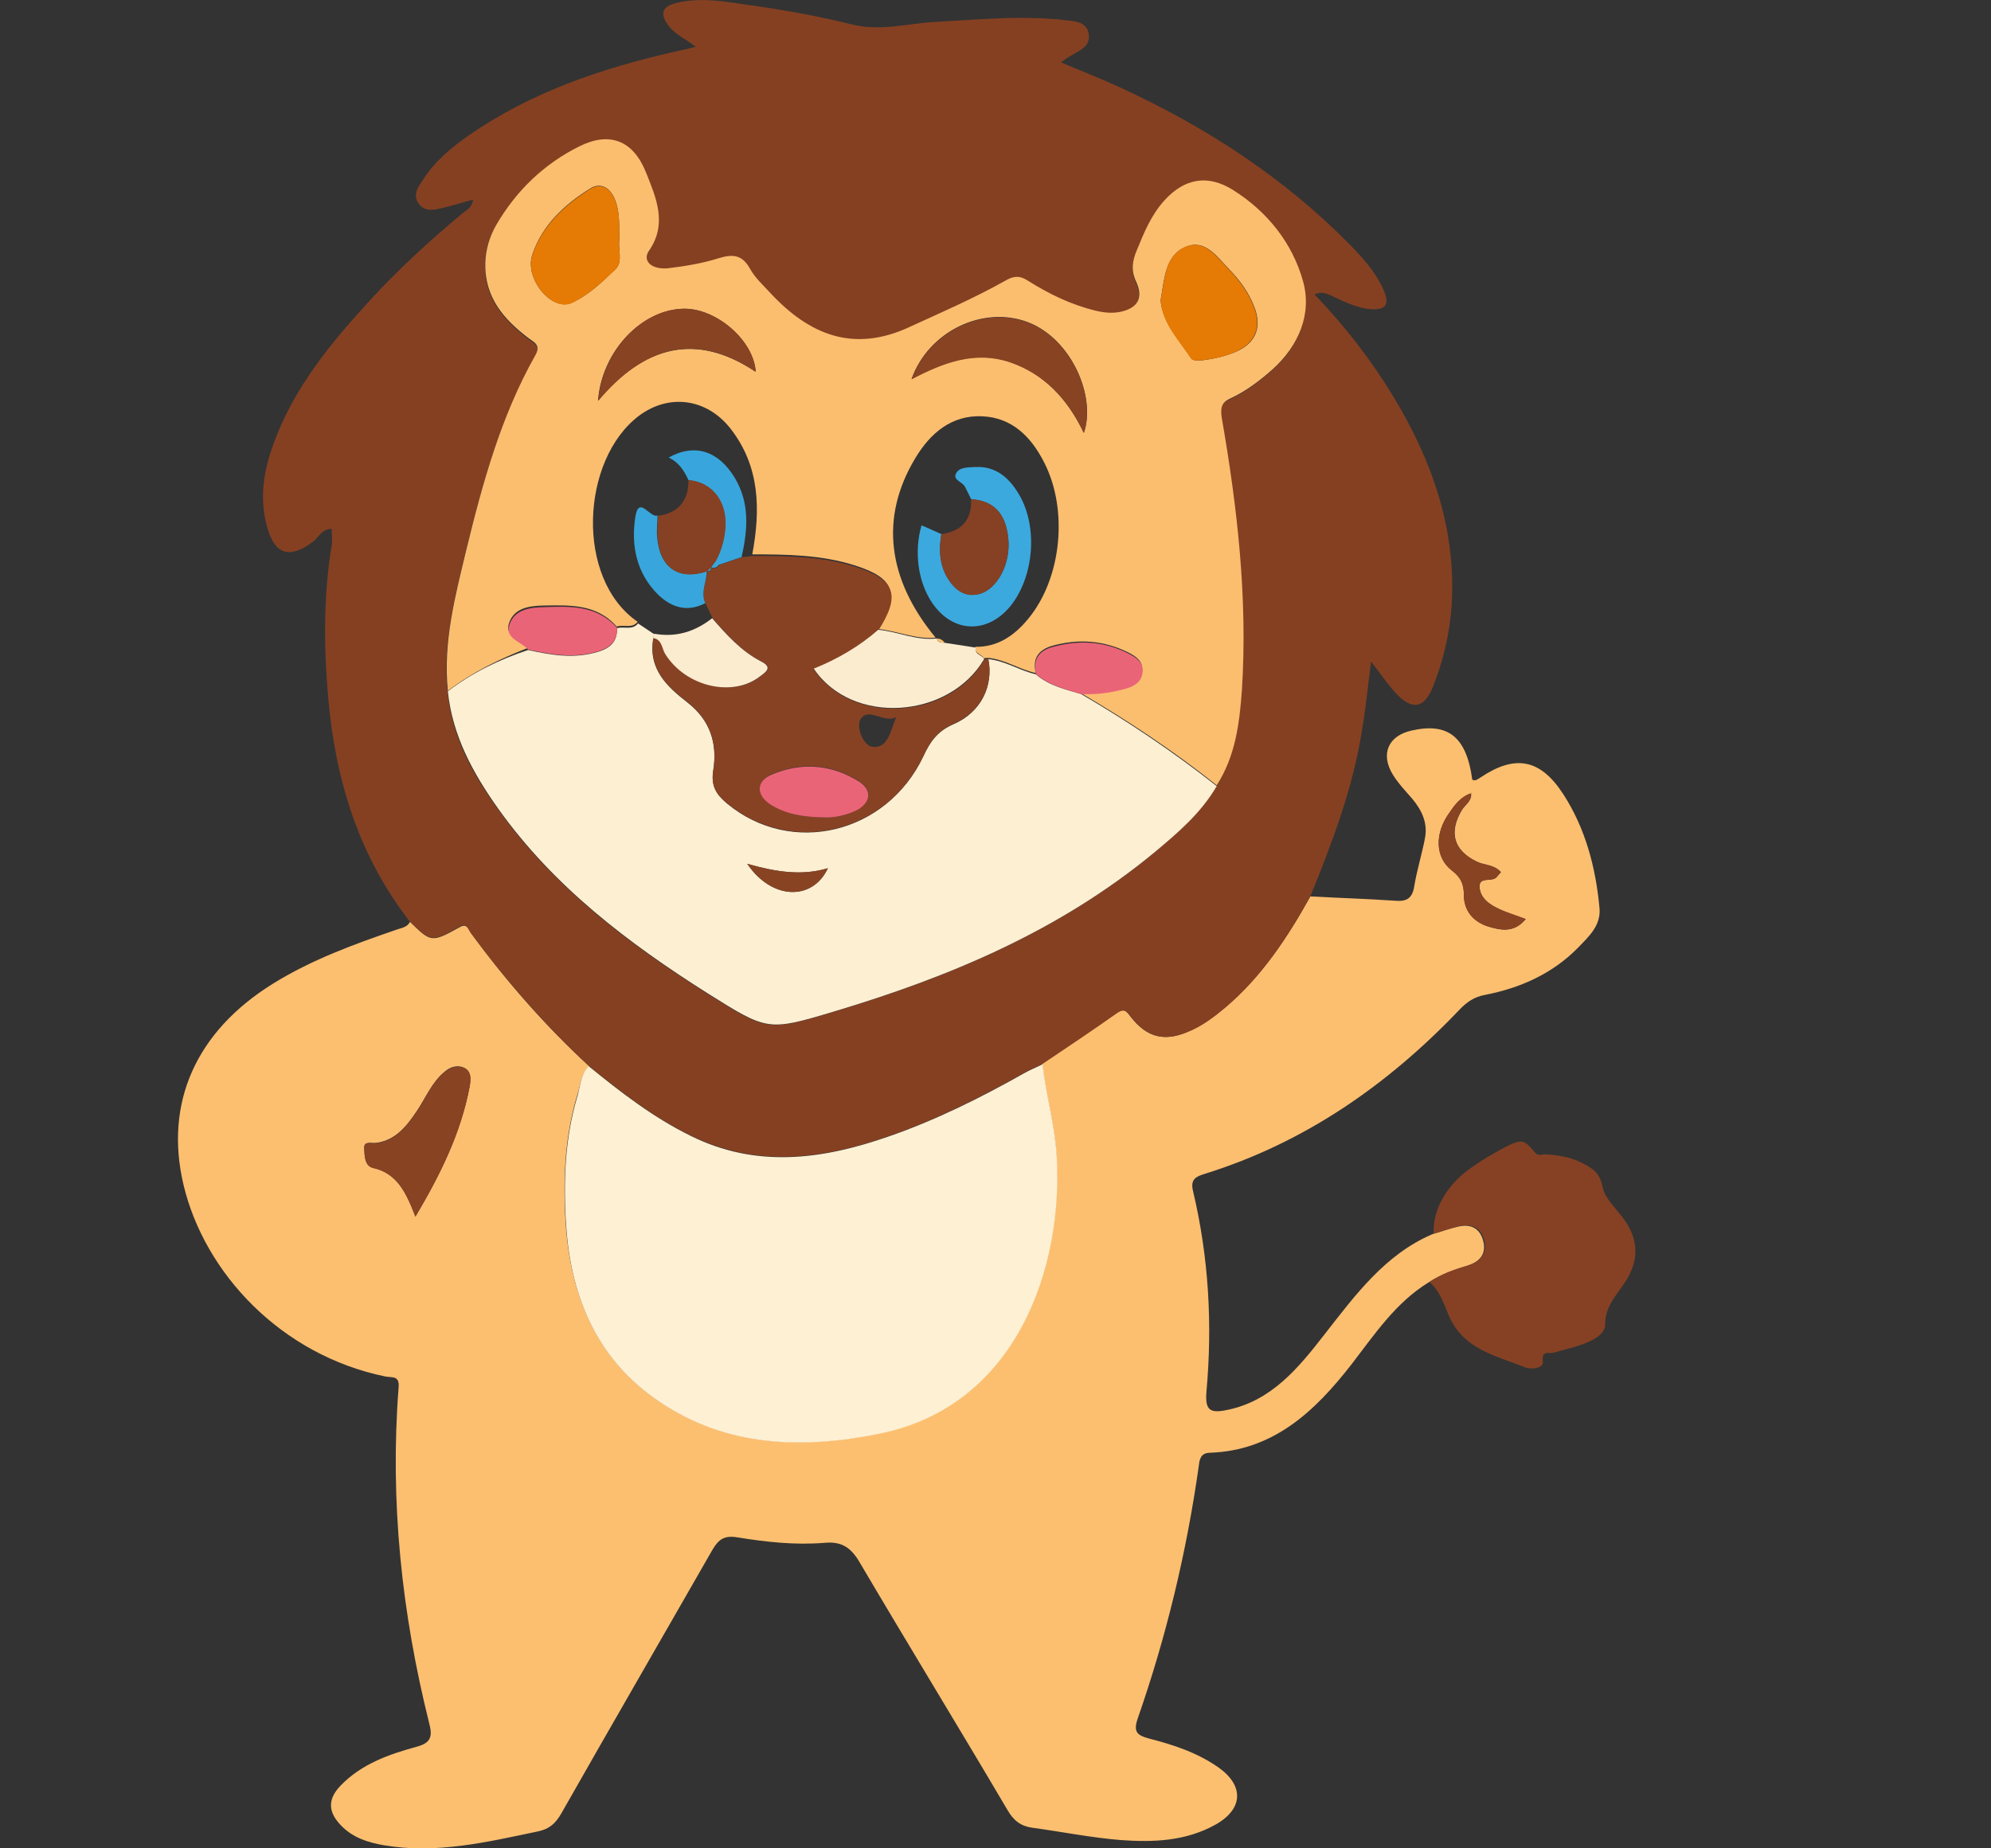 <svg width="56" height="52" viewBox="0 0 56 52" fill="none" xmlns="http://www.w3.org/2000/svg">
<rect x="0" y="0" width="56" height="52" fill="#333333" stroke="none"/>
<g clip-path="url(#clip0_1_8002)">
<path d="M36.855 25.219C37.661 25.264 38.466 25.286 39.261 25.342C39.562 25.365 39.723 25.275 39.777 24.94C39.852 24.483 39.992 24.036 40.078 23.59C40.164 23.154 39.992 22.797 39.723 22.473C39.53 22.25 39.326 22.038 39.175 21.792C38.821 21.212 39.047 20.698 39.702 20.553C40.733 20.319 41.249 20.732 41.41 21.937C41.507 21.982 41.571 21.915 41.646 21.87C42.613 21.223 43.322 21.346 43.967 22.339C44.59 23.299 44.88 24.393 44.987 25.532C45.041 26.034 44.687 26.347 44.386 26.66C43.666 27.396 42.753 27.798 41.775 27.988C41.464 28.044 41.26 28.189 41.055 28.401C39.025 30.533 36.683 32.152 33.89 33.023C33.643 33.101 33.471 33.168 33.557 33.514C33.997 35.367 34.105 37.254 33.933 39.152C33.89 39.688 34.04 39.766 34.524 39.665C35.77 39.408 36.522 38.482 37.252 37.544C38.123 36.428 38.961 35.289 40.293 34.72C40.529 34.653 40.765 34.563 41.013 34.508C41.356 34.429 41.625 34.541 41.721 34.921C41.818 35.311 41.582 35.512 41.26 35.613C40.884 35.724 40.508 35.858 40.175 36.082C39.251 36.651 38.66 37.544 38.015 38.381C36.973 39.721 35.802 40.815 34.019 40.871C33.782 40.882 33.739 41.038 33.718 41.239C33.374 43.673 32.805 46.039 31.999 48.35C31.87 48.73 31.988 48.819 32.31 48.909C33.009 49.087 33.686 49.31 34.287 49.735C34.996 50.248 34.964 50.896 34.191 51.331C33.353 51.8 32.439 51.833 31.526 51.767C30.688 51.7 29.861 51.532 29.034 51.42C28.712 51.376 28.507 51.219 28.335 50.918C26.96 48.585 25.553 46.285 24.178 43.952C23.931 43.528 23.662 43.36 23.189 43.405C22.362 43.472 21.546 43.383 20.729 43.249C20.375 43.193 20.214 43.304 20.042 43.595C18.624 46.073 17.195 48.54 15.787 51.019C15.626 51.298 15.454 51.454 15.143 51.521C13.703 51.822 12.274 52.168 10.792 51.912C10.341 51.833 9.922 51.7 9.589 51.353C9.223 50.974 9.213 50.617 9.578 50.237C10.169 49.623 10.942 49.355 11.716 49.143C12.135 49.031 12.167 48.842 12.07 48.473C11.297 45.381 10.964 42.233 11.211 39.04C11.243 38.694 11.039 38.761 10.846 38.727C7.902 38.124 5.753 35.814 5.162 33.335C4.615 31.024 5.517 29.015 7.676 27.675C8.772 26.994 9.975 26.559 11.179 26.146C11.318 26.101 11.458 26.079 11.533 25.934C12.124 26.514 12.135 26.526 12.941 26.079C13.145 25.967 13.177 26.157 13.252 26.258C14.24 27.608 15.347 28.87 16.572 29.997C16.346 30.221 16.325 30.522 16.239 30.801C15.873 32.007 15.83 33.257 15.916 34.496C16.067 36.539 16.829 38.27 18.527 39.419C20.45 40.715 22.588 40.759 24.726 40.324C28.604 39.542 29.904 35.613 29.711 32.498C29.657 31.627 29.41 30.79 29.313 29.93C30.011 29.45 30.71 28.982 31.408 28.502C31.623 28.345 31.687 28.457 31.816 28.624C32.257 29.183 32.74 29.305 33.385 29.037C33.782 28.87 34.137 28.613 34.47 28.334C35.49 27.463 36.21 26.381 36.855 25.219ZM41.378 22.328C41.098 22.406 40.926 22.63 40.776 22.853C40.346 23.433 40.357 24.125 40.841 24.494C41.088 24.684 41.174 24.873 41.174 25.175C41.174 25.633 41.453 25.934 41.861 26.068C42.205 26.168 42.581 26.258 42.914 25.856C42.635 25.755 42.398 25.688 42.173 25.577C41.904 25.454 41.636 25.275 41.614 24.951C41.603 24.639 41.979 24.84 42.108 24.661C42.141 24.617 42.173 24.583 42.216 24.538C42.022 24.315 41.754 24.349 41.528 24.237C40.884 23.924 40.744 23.411 41.12 22.786C41.206 22.641 41.399 22.54 41.378 22.328C41.378 22.306 41.389 22.306 41.399 22.295C41.389 22.306 41.378 22.317 41.378 22.328ZM11.684 34.228C12.393 33.034 12.962 31.873 13.209 30.567C13.241 30.377 13.274 30.131 13.037 30.031C12.844 29.953 12.65 30.02 12.489 30.165C12.146 30.455 11.974 30.879 11.737 31.237C11.447 31.672 11.136 32.074 10.588 32.152C10.459 32.174 10.233 32.085 10.244 32.297C10.255 32.498 10.244 32.811 10.502 32.855C11.179 33.023 11.426 33.559 11.684 34.228Z" fill="#FCBF70"/>
<path d="M36.855 25.219C36.21 26.38 35.49 27.474 34.481 28.333C34.148 28.613 33.804 28.88 33.396 29.037C32.751 29.305 32.268 29.182 31.827 28.624C31.698 28.456 31.634 28.356 31.419 28.501C30.731 28.992 30.022 29.461 29.324 29.93C29.152 30.019 28.969 30.086 28.797 30.186C27.573 30.879 26.316 31.504 24.994 31.962C23.136 32.609 21.288 32.866 19.419 31.939C18.377 31.426 17.463 30.722 16.561 29.986C15.336 28.847 14.241 27.597 13.241 26.246C13.166 26.145 13.134 25.956 12.93 26.067C12.135 26.514 12.124 26.503 11.523 25.922C10.104 24.091 9.438 21.97 9.234 19.659C9.105 18.208 9.095 16.768 9.331 15.328C9.352 15.183 9.331 15.037 9.331 14.881C9.062 14.87 8.966 15.116 8.804 15.239C8.138 15.741 7.719 15.607 7.505 14.792C7.29 13.999 7.419 13.24 7.687 12.503C8.257 10.918 9.299 9.657 10.394 8.462C11.211 7.569 12.092 6.765 13.016 5.995C13.123 5.906 13.274 5.85 13.306 5.615C12.983 5.705 12.694 5.794 12.403 5.861C12.167 5.917 11.92 5.95 11.77 5.716C11.598 5.47 11.77 5.247 11.899 5.057C12.232 4.533 12.694 4.153 13.188 3.807C14.96 2.579 16.937 1.92 18.989 1.451C19.161 1.418 19.333 1.373 19.569 1.317C19.29 1.094 19 0.983 18.806 0.726C18.559 0.402 18.613 0.19 19 0.089C19.698 -0.089 20.396 0.045 21.084 0.145C22.04 0.279 22.996 0.447 23.931 0.681C24.747 0.893 25.532 0.659 26.327 0.614C27.444 0.558 28.529 0.447 29.625 0.536C29.678 0.536 29.732 0.536 29.786 0.547C30.097 0.603 30.527 0.547 30.613 0.916C30.721 1.34 30.269 1.451 30.001 1.641C29.958 1.675 29.915 1.697 29.84 1.753C30.409 1.998 30.968 2.211 31.494 2.456C33.901 3.561 36.114 4.99 37.994 6.91C38.348 7.279 38.692 7.658 38.907 8.138C39.1 8.574 38.982 8.73 38.531 8.697C38.187 8.663 37.876 8.518 37.564 8.373C37.381 8.295 37.22 8.172 36.973 8.284C37.822 9.165 38.574 10.137 39.208 11.186C40.282 12.972 40.959 14.881 40.83 17.025C40.776 17.828 40.593 18.599 40.293 19.347C40.056 19.916 39.734 19.983 39.304 19.548C39.047 19.28 38.832 18.956 38.563 18.61C38.477 19.291 38.413 19.927 38.305 20.564C38.047 22.193 37.467 23.712 36.855 25.219ZM34.212 22.115C34.739 21.289 34.867 20.351 34.921 19.414C35.082 16.835 34.792 14.29 34.352 11.767C34.298 11.465 34.362 11.331 34.62 11.22C35.05 11.019 35.426 10.728 35.781 10.416C36.522 9.757 36.898 8.864 36.64 7.937C36.35 6.855 35.63 5.984 34.674 5.37C33.965 4.923 33.31 5.035 32.74 5.66C32.375 6.062 32.171 6.553 31.967 7.056C31.849 7.357 31.806 7.614 31.945 7.949C32.16 8.406 31.977 8.697 31.494 8.797C31.268 8.842 31.032 8.819 30.806 8.764C30.119 8.596 29.485 8.284 28.894 7.915C28.658 7.77 28.508 7.781 28.271 7.915C27.412 8.406 26.498 8.786 25.596 9.21C24.006 9.947 22.76 9.445 21.642 8.25C21.449 8.038 21.224 7.826 21.084 7.58C20.858 7.178 20.59 7.167 20.192 7.29C19.73 7.435 19.247 7.524 18.774 7.569C18.312 7.614 18.054 7.357 18.237 7.089C18.774 6.319 18.441 5.582 18.162 4.879C17.797 3.963 17.141 3.718 16.282 4.142C15.293 4.633 14.509 5.381 13.94 6.363C13.757 6.687 13.65 7.033 13.639 7.424C13.617 8.395 14.165 8.998 14.853 9.534C15.014 9.657 15.218 9.724 15.036 10.036C14.079 11.744 13.564 13.62 13.102 15.506C12.79 16.801 12.446 18.096 12.586 19.458C12.704 20.72 13.295 21.78 14.004 22.763C15.573 24.962 17.668 26.547 19.891 27.954C21.578 29.014 21.589 29.026 23.447 28.467C26.692 27.496 29.786 26.201 32.461 23.991C33.116 23.433 33.772 22.874 34.212 22.115Z" fill="#854022"/>
<path d="M40.205 36.07C40.538 35.846 40.903 35.712 41.29 35.601C41.612 35.5 41.838 35.299 41.752 34.909C41.655 34.529 41.387 34.417 41.043 34.495C40.796 34.551 40.56 34.641 40.323 34.708C40.302 33.926 40.775 33.312 41.269 32.933C41.58 32.698 41.988 32.453 42.375 32.252C42.794 32.051 42.869 32.051 43.17 32.419C43.256 32.531 43.364 32.475 43.46 32.475C43.825 32.497 44.18 32.553 44.502 32.721C44.76 32.855 44.996 32.977 45.072 33.379C45.126 33.692 45.426 33.971 45.63 34.239C46.125 34.886 46.114 35.511 45.641 36.17C45.416 36.494 45.147 36.784 45.147 37.264C45.147 37.554 44.76 37.733 44.47 37.833C44.223 37.923 43.955 37.979 43.697 38.057C43.568 38.09 43.353 37.967 43.396 38.313C43.417 38.492 43.063 38.537 42.902 38.47C42.074 38.135 41.118 37.967 40.721 36.94C40.592 36.628 40.474 36.293 40.205 36.07Z" fill="#864124"/>
<path d="M16.56 29.997C17.463 30.734 18.376 31.437 19.418 31.951C21.276 32.877 23.135 32.621 24.994 31.973C26.315 31.515 27.572 30.89 28.797 30.198C28.968 30.098 29.151 30.031 29.323 29.941C29.42 30.801 29.667 31.638 29.721 32.509C29.914 35.624 28.614 39.553 24.736 40.335C22.598 40.77 20.449 40.725 18.537 39.431C16.829 38.281 16.066 36.55 15.926 34.507C15.84 33.268 15.883 32.018 16.249 30.812C16.324 30.522 16.345 30.209 16.56 29.997Z" fill="#FEF0D3"/>
<path d="M11.684 34.227C11.426 33.557 11.179 33.01 10.502 32.865C10.255 32.809 10.255 32.508 10.245 32.307C10.234 32.095 10.459 32.173 10.588 32.162C11.136 32.084 11.448 31.682 11.738 31.247C11.985 30.878 12.146 30.465 12.49 30.175C12.651 30.041 12.844 29.963 13.038 30.041C13.274 30.141 13.242 30.376 13.21 30.577C12.963 31.872 12.393 33.033 11.684 34.227Z" fill="#884323"/>
<path d="M41.367 22.316C41.399 22.54 41.205 22.64 41.119 22.785C40.733 23.399 40.883 23.924 41.528 24.236C41.742 24.348 42.022 24.315 42.215 24.538C42.172 24.583 42.14 24.627 42.108 24.661C41.979 24.839 41.603 24.638 41.614 24.951C41.624 25.275 41.904 25.453 42.172 25.576C42.398 25.677 42.634 25.744 42.913 25.855C42.581 26.257 42.215 26.168 41.861 26.067C41.453 25.945 41.173 25.643 41.173 25.174C41.173 24.873 41.087 24.683 40.84 24.493C40.357 24.125 40.346 23.433 40.776 22.852C40.926 22.629 41.098 22.406 41.367 22.316Z" fill="#884323"/>
<path d="M41.378 22.326C41.389 22.315 41.4 22.304 41.4 22.293C41.389 22.304 41.378 22.304 41.378 22.326Z" fill="#884323"/>
<path d="M12.597 19.436C12.457 18.074 12.801 16.779 13.112 15.484C13.574 13.586 14.09 11.711 15.046 10.014C15.229 9.701 15.024 9.634 14.863 9.511C14.176 8.987 13.628 8.373 13.649 7.402C13.66 7.022 13.768 6.665 13.95 6.341C14.52 5.359 15.304 4.611 16.292 4.119C17.141 3.695 17.807 3.941 18.172 4.856C18.451 5.56 18.785 6.296 18.247 7.067C18.065 7.335 18.323 7.591 18.785 7.547C19.257 7.491 19.741 7.413 20.203 7.268C20.6 7.145 20.869 7.156 21.094 7.558C21.234 7.815 21.46 8.016 21.653 8.228C22.77 9.433 24.017 9.936 25.607 9.188C26.509 8.775 27.411 8.384 28.282 7.893C28.518 7.759 28.679 7.748 28.905 7.893C29.506 8.272 30.129 8.574 30.817 8.741C31.053 8.797 31.279 8.819 31.505 8.775C31.988 8.674 32.171 8.395 31.956 7.926C31.805 7.603 31.848 7.335 31.977 7.033C32.181 6.531 32.385 6.04 32.751 5.638C33.32 5.013 33.975 4.901 34.684 5.347C35.641 5.95 36.35 6.832 36.651 7.915C36.908 8.842 36.522 9.735 35.791 10.393C35.437 10.706 35.06 10.996 34.631 11.197C34.373 11.309 34.319 11.443 34.362 11.744C34.803 14.278 35.093 16.824 34.932 19.391C34.867 20.34 34.749 21.278 34.222 22.093C33.019 21.133 31.741 20.284 30.409 19.503C30.838 19.525 31.268 19.458 31.676 19.335C31.902 19.268 32.117 19.146 32.128 18.855C32.138 18.587 31.945 18.465 31.752 18.364C31.064 18.018 30.355 17.962 29.614 18.163C29.216 18.275 29.034 18.509 29.13 18.934C28.668 18.833 28.271 18.554 27.798 18.509C27.755 18.509 27.712 18.509 27.669 18.52C27.616 18.398 27.401 18.398 27.433 18.197C28.056 18.208 28.529 17.884 28.915 17.415C29.861 16.277 30.054 14.345 29.367 13.006C28.991 12.269 28.453 11.744 27.616 11.711C26.767 11.677 26.165 12.18 25.735 12.905C24.747 14.557 24.951 16.288 26.316 17.94C25.746 17.996 25.22 17.739 24.672 17.694C25.316 16.701 25.166 16.265 24.049 15.908C23.103 15.607 22.126 15.596 21.159 15.596C21.395 14.334 21.374 13.117 20.546 12.057C19.88 11.208 18.817 11.063 17.968 11.7C16.335 12.939 16.174 16.288 17.936 17.494C17.775 17.694 17.538 17.56 17.345 17.627C16.776 16.98 16.013 17.025 15.271 17.036C14.885 17.047 14.476 17.103 14.326 17.505C14.165 17.929 14.648 17.996 14.842 18.23C14.047 18.543 13.284 18.911 12.597 19.436ZM32.643 8.451C32.708 9.11 33.17 9.567 33.514 10.092C33.556 10.148 33.718 10.148 33.814 10.137C34.169 10.092 34.523 10.014 34.846 9.858C35.329 9.612 35.49 9.188 35.286 8.652C35.136 8.25 34.889 7.904 34.599 7.603C34.244 7.245 33.911 6.709 33.352 6.944C32.761 7.189 32.751 7.859 32.643 8.451ZM17.42 6.743C17.409 6.352 17.442 5.984 17.302 5.627C17.162 5.269 16.883 5.113 16.582 5.314C15.873 5.761 15.25 6.33 14.971 7.167C14.745 7.837 15.519 8.775 16.077 8.518C16.539 8.317 16.937 7.937 17.313 7.569C17.528 7.368 17.377 7.011 17.42 6.743ZM30.484 12.18C30.838 11.164 30.14 9.534 28.915 9.065C27.658 8.585 26.122 9.311 25.639 10.661C26.541 10.181 27.433 9.858 28.4 10.181C29.356 10.516 30.022 11.208 30.484 12.18ZM21.256 10.46C21.202 9.59 20.181 8.697 19.268 8.685C18.065 8.685 16.926 9.869 16.819 11.275C18.097 9.757 19.547 9.322 21.256 10.46Z" fill="#FBBE6F"/>
<path d="M30.408 19.526C31.729 20.297 33.008 21.156 34.222 22.116C33.781 22.875 33.126 23.433 32.471 23.98C29.796 26.191 26.701 27.486 23.457 28.457C21.599 29.015 21.588 29.004 19.901 27.944C17.677 26.537 15.582 24.952 14.014 22.753C13.316 21.77 12.725 20.709 12.596 19.448C13.283 18.923 14.046 18.555 14.852 18.287C15.507 18.432 16.162 18.544 16.839 18.332C17.162 18.231 17.366 18.053 17.355 17.673C17.548 17.617 17.785 17.74 17.946 17.539C18.096 17.64 18.247 17.74 18.397 17.84C18.386 17.885 18.386 17.919 18.375 17.963C18.225 18.834 18.773 19.325 19.332 19.761C19.976 20.263 20.18 20.91 20.062 21.67C19.987 22.127 20.159 22.362 20.449 22.607C22.254 24.103 24.929 23.467 25.971 21.279C26.164 20.855 26.379 20.564 26.82 20.375C27.593 20.04 27.948 19.303 27.797 18.544C28.27 18.588 28.678 18.867 29.13 18.968C29.506 19.292 29.957 19.392 30.408 19.526ZM21.018 24.304C21.706 25.32 22.845 25.354 23.285 24.427C22.533 24.65 21.824 24.527 21.018 24.304Z" fill="#FDEFD2"/>
<path d="M27.799 18.532C27.949 19.28 27.595 20.028 26.821 20.363C26.381 20.553 26.166 20.843 25.972 21.267C24.941 23.455 22.255 24.091 20.45 22.596C20.149 22.35 19.988 22.116 20.064 21.658C20.182 20.91 19.977 20.251 19.333 19.749C18.774 19.313 18.226 18.822 18.377 17.951C18.635 17.985 18.624 18.242 18.721 18.398C19.29 19.313 20.611 19.637 21.396 19.023C21.557 18.9 21.75 18.778 21.417 18.61C20.869 18.331 20.45 17.862 20.042 17.393C19.977 17.248 19.913 17.103 19.838 16.969C19.698 16.657 19.881 16.366 19.892 16.076C19.977 16.087 20.01 16.054 19.999 15.964C20.106 16.02 20.182 15.964 20.246 15.886C20.461 15.819 20.665 15.741 20.88 15.674C20.987 15.663 21.084 15.652 21.192 15.641C22.169 15.641 23.147 15.652 24.081 15.953C25.188 16.31 25.338 16.746 24.704 17.739C24.157 18.208 23.555 18.566 22.889 18.833C23.963 20.43 26.703 20.251 27.68 18.566C27.713 18.543 27.756 18.543 27.799 18.532ZM23.19 22.997C23.426 23.009 23.802 22.964 24.135 22.763C24.5 22.551 24.533 22.216 24.167 21.982C23.394 21.49 22.545 21.423 21.707 21.781C21.267 21.97 21.256 22.361 21.664 22.618C22.083 22.897 22.556 22.986 23.19 22.997ZM25.209 20.173C24.855 20.363 24.425 19.872 24.2 20.24C24.081 20.441 24.264 20.977 24.543 21.01C24.984 21.066 25.048 20.541 25.209 20.173Z" fill="#874224"/>
<path d="M26.574 18.085C26.864 18.13 27.154 18.174 27.444 18.219C27.401 18.42 27.626 18.42 27.68 18.543C26.692 20.229 23.963 20.418 22.889 18.811C23.555 18.543 24.167 18.186 24.704 17.717C25.263 17.773 25.779 18.029 26.348 17.962C26.369 18.085 26.477 18.074 26.574 18.085Z" fill="#FCECCF"/>
<path d="M32.643 8.451C32.761 7.848 32.761 7.19 33.341 6.944C33.9 6.71 34.233 7.246 34.587 7.603C34.877 7.904 35.124 8.25 35.275 8.652C35.479 9.177 35.318 9.612 34.834 9.858C34.512 10.025 34.157 10.092 33.803 10.137C33.706 10.148 33.534 10.148 33.502 10.092C33.158 9.568 32.696 9.11 32.643 8.451Z" fill="#E57A04"/>
<path d="M17.421 6.743C17.378 7.011 17.529 7.368 17.314 7.58C16.938 7.937 16.53 8.317 16.078 8.529C15.52 8.774 14.746 7.837 14.972 7.178C15.251 6.341 15.885 5.771 16.583 5.325C16.895 5.124 17.163 5.28 17.303 5.638C17.443 5.984 17.41 6.352 17.421 6.743Z" fill="#E57A04"/>
<path d="M30.486 12.18C30.024 11.208 29.358 10.516 28.402 10.192C27.435 9.869 26.554 10.192 25.641 10.672C26.124 9.322 27.66 8.596 28.917 9.076C30.131 9.534 30.83 11.164 30.486 12.18Z" fill="#884323"/>
<path d="M21.254 10.461C19.546 9.311 18.107 9.757 16.828 11.276C16.936 9.869 18.074 8.674 19.267 8.686C20.18 8.697 21.201 9.59 21.254 10.461Z" fill="#884323"/>
<path d="M30.408 19.526C29.968 19.392 29.506 19.28 29.141 18.968C29.044 18.543 29.227 18.298 29.624 18.197C30.365 17.996 31.075 18.041 31.762 18.398C31.955 18.499 32.149 18.621 32.138 18.889C32.127 19.18 31.902 19.302 31.687 19.369C31.257 19.492 30.838 19.548 30.408 19.526Z" fill="#EA6477"/>
<path d="M17.356 17.661C17.367 18.03 17.163 18.219 16.84 18.32C16.174 18.532 15.519 18.42 14.853 18.275C14.659 18.041 14.176 17.974 14.337 17.55C14.487 17.148 14.896 17.092 15.282 17.081C16.024 17.058 16.776 17.014 17.356 17.661Z" fill="#EA6477"/>
<path d="M18.398 17.828C19.01 17.94 19.547 17.772 20.03 17.393C20.439 17.861 20.847 18.319 21.406 18.609C21.739 18.777 21.545 18.9 21.384 19.023C20.6 19.637 19.278 19.313 18.709 18.397C18.612 18.241 18.623 17.984 18.365 17.951C18.387 17.906 18.387 17.873 18.398 17.828Z" fill="#FCECCF"/>
<path d="M21.02 24.303C21.814 24.526 22.534 24.649 23.286 24.425C22.857 25.352 21.707 25.319 21.02 24.303Z" fill="#884323"/>
<path d="M23.19 22.998C22.556 22.986 22.083 22.897 21.664 22.629C21.256 22.361 21.267 21.971 21.707 21.792C22.545 21.435 23.394 21.502 24.168 21.993C24.522 22.227 24.5 22.551 24.135 22.774C23.802 22.953 23.426 23.009 23.19 22.998Z" fill="#EA6477"/>
<path d="M19.365 13.508C19.247 13.252 19.097 13.006 18.807 12.872C19.548 12.459 20.214 12.694 20.665 13.441C21.095 14.156 21.03 14.904 20.859 15.674C20.644 15.741 20.44 15.819 20.225 15.886C20.192 15.853 20.16 15.819 20.128 15.786C20.268 15.529 20.354 15.239 20.386 14.949C20.483 14.156 20.053 13.564 19.365 13.508Z" fill="#38A6DC"/>
<path d="M19.837 16.969C19.343 17.226 18.903 17.103 18.516 16.735C17.904 16.132 17.742 15.35 17.871 14.535C17.968 13.921 18.29 14.591 18.494 14.502C18.494 14.703 18.462 14.915 18.484 15.116C18.559 15.976 19.085 16.333 19.88 16.065C19.88 16.366 19.698 16.657 19.837 16.969Z" fill="#38A6DC"/>
<path d="M20.235 15.874C20.171 15.952 20.096 16.008 19.988 15.952L19.999 15.963C20.042 15.896 20.085 15.84 20.139 15.773C20.171 15.807 20.203 15.84 20.235 15.874Z" fill="#38A6DC"/>
<path d="M19.988 15.953C20.01 16.042 19.967 16.076 19.881 16.065C19.924 16.042 19.956 15.998 19.988 15.953Z" fill="#38A6DC"/>
<path d="M27.315 14.043C27.262 13.932 27.197 13.809 27.143 13.697C27.068 13.552 26.8 13.507 26.886 13.329C26.972 13.139 27.219 13.15 27.423 13.139C28.014 13.105 28.4 13.451 28.68 13.943C29.195 14.847 29.077 16.22 28.433 17.035C27.777 17.85 26.789 17.817 26.209 16.946C25.822 16.365 25.704 15.528 25.919 14.78C26.112 14.858 26.295 14.947 26.477 15.026C26.402 15.472 26.424 15.919 26.681 16.309C26.886 16.622 27.165 16.801 27.541 16.711C28.057 16.577 28.443 15.841 28.357 15.126C28.282 14.434 27.939 14.088 27.315 14.043Z" fill="#3BA9DE"/>
<path d="M27.315 14.045C27.938 14.078 28.282 14.436 28.357 15.128C28.433 15.842 28.057 16.579 27.541 16.713C27.165 16.814 26.886 16.624 26.681 16.311C26.424 15.92 26.402 15.485 26.477 15.027C27.025 14.949 27.337 14.648 27.315 14.045Z" fill="#864124"/>
<path d="M26.574 18.086C26.488 18.075 26.381 18.086 26.338 17.963C26.435 17.963 26.51 17.996 26.574 18.086Z" fill="#FBBE6F"/>
<path d="M20 15.964C19.968 15.997 19.924 16.042 19.892 16.075C19.097 16.343 18.571 15.986 18.496 15.127C18.474 14.926 18.506 14.725 18.506 14.512C19.065 14.434 19.366 14.111 19.366 13.508C20.064 13.564 20.494 14.155 20.397 14.937C20.365 15.227 20.279 15.517 20.139 15.774C20.086 15.841 20.043 15.897 20 15.964Z" fill="#864124"/>
</g>
<defs>
<clipPath id="clip0_1_8002">
<rect width="56" height="52" fill="white"/>
</clipPath>
</defs>
</svg>
